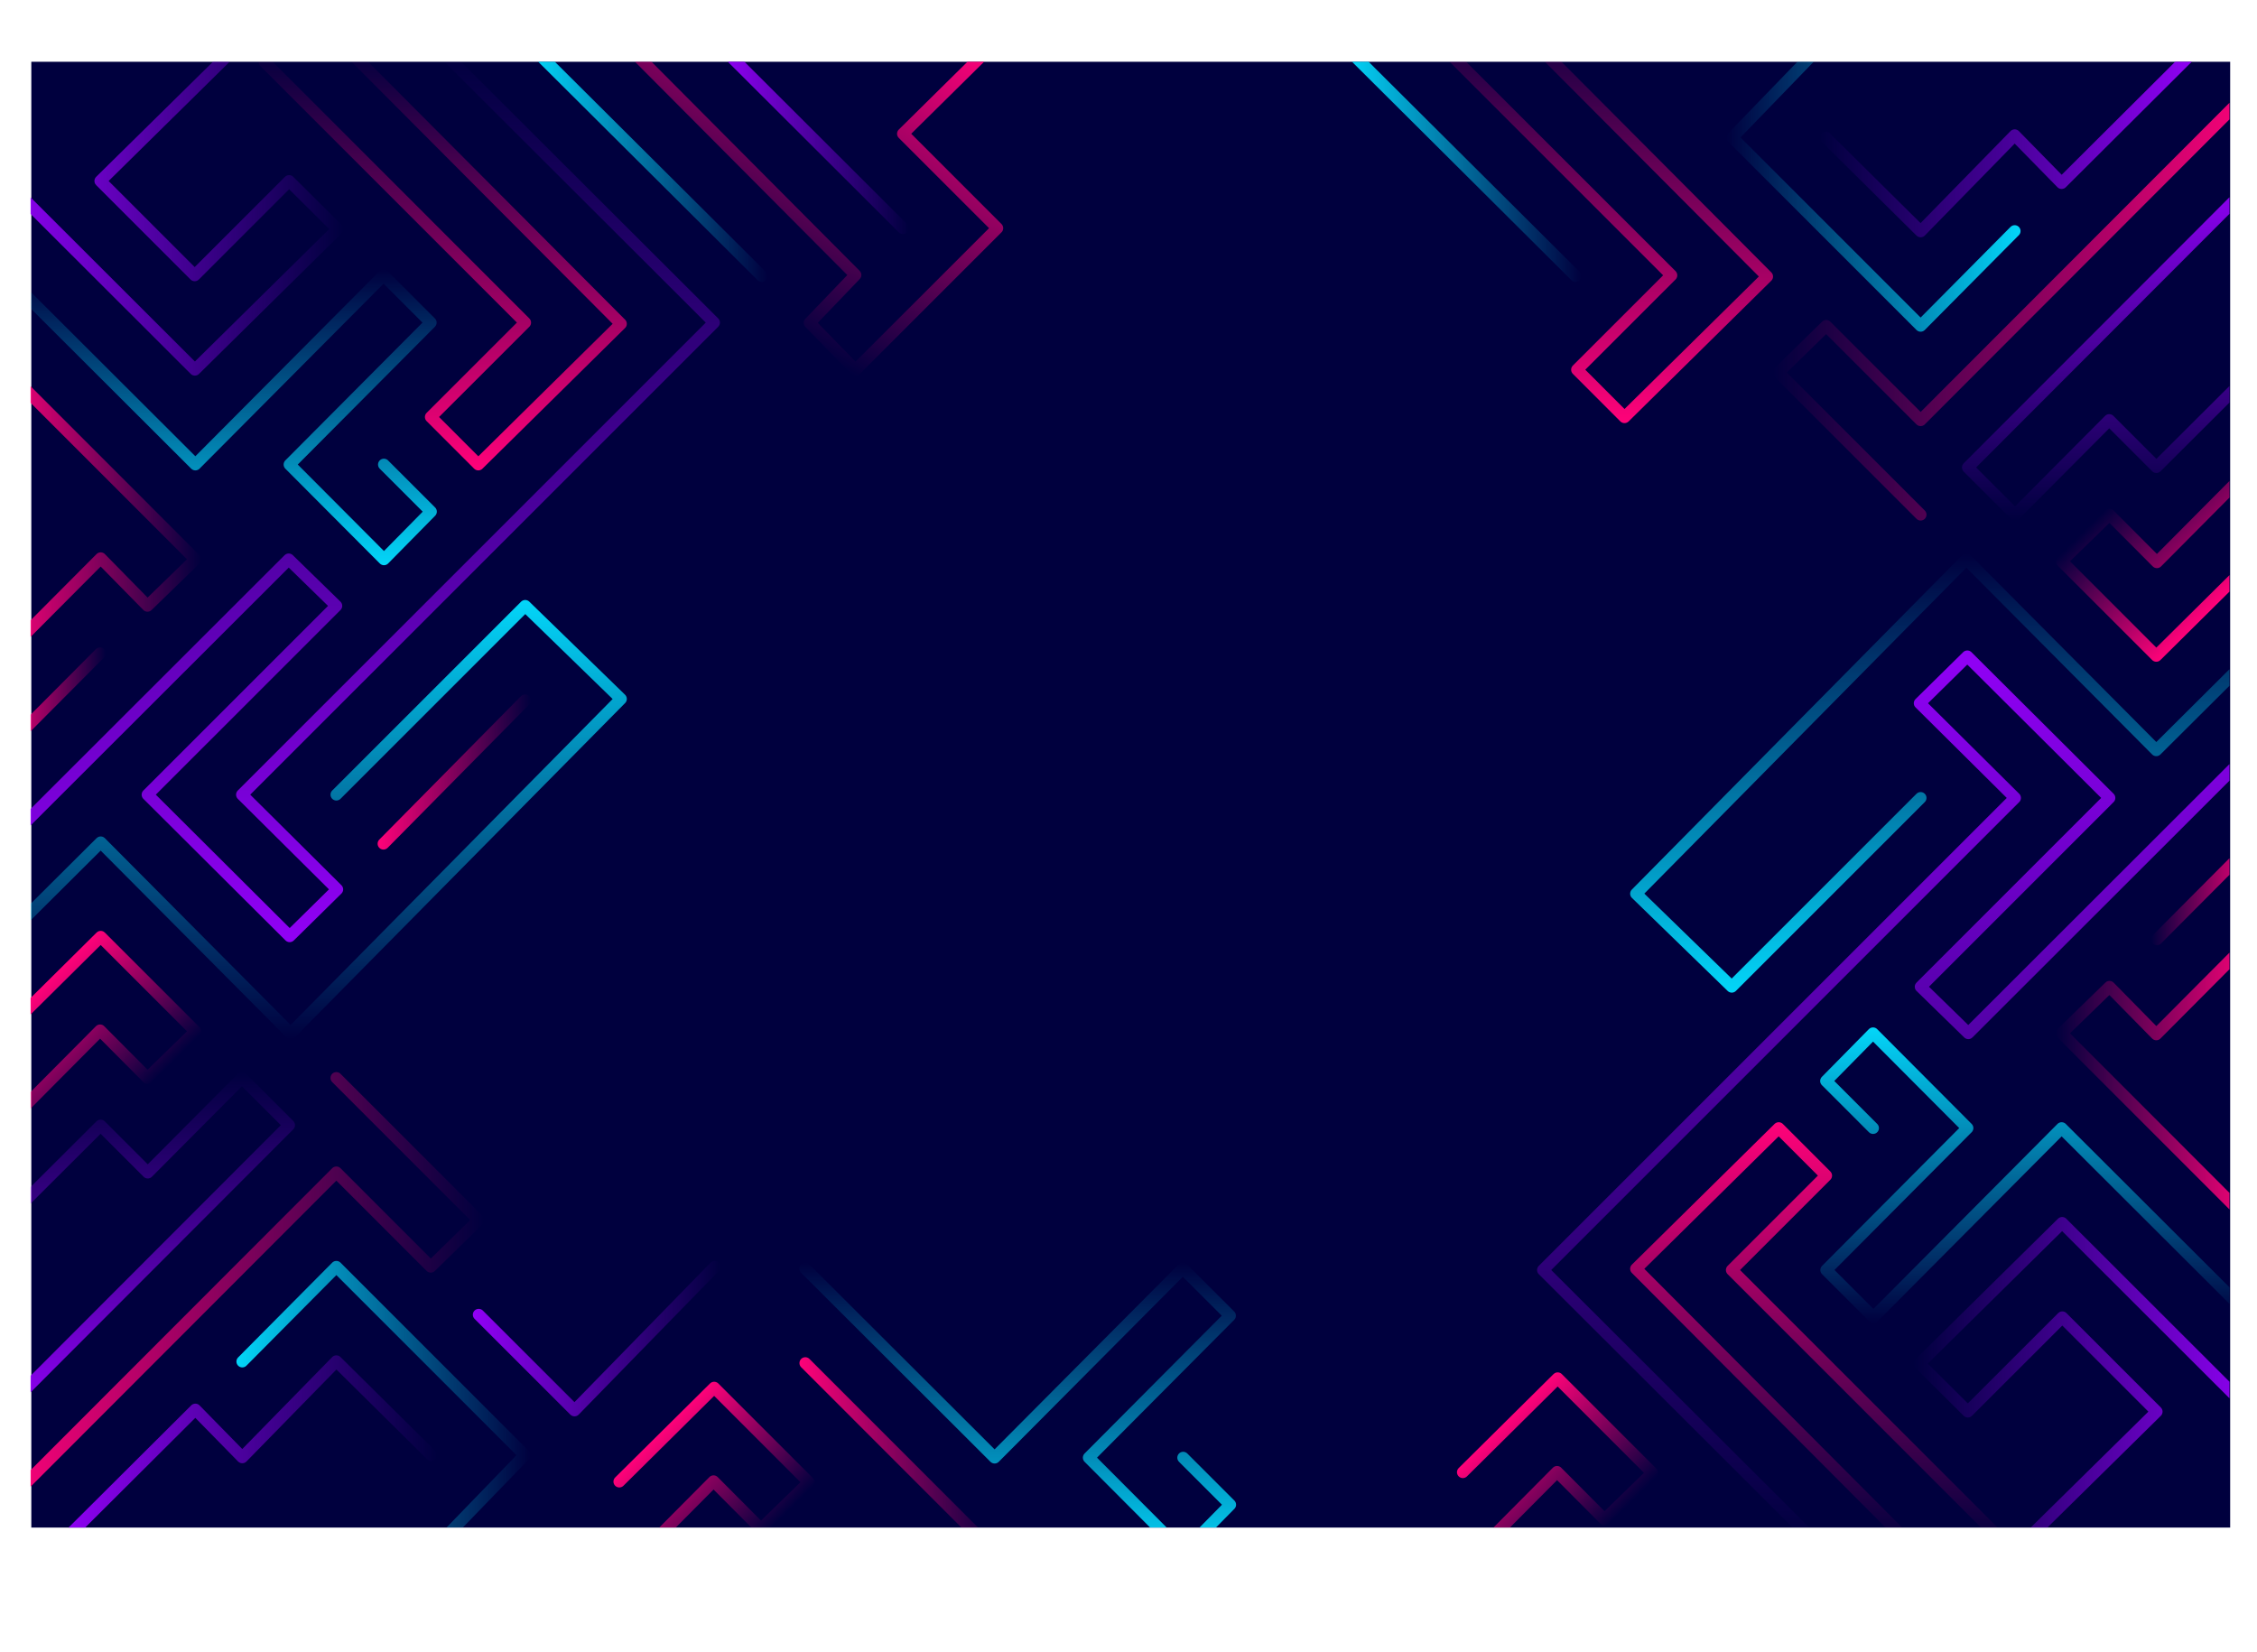 <svg xmlns="http://www.w3.org/2000/svg" xmlns:xlink="http://www.w3.org/1999/xlink" viewBox="0 0 769.83 563.58"><defs><style>.cls-1,.cls-10,.cls-11,.cls-12,.cls-13,.cls-14,.cls-15,.cls-16,.cls-17,.cls-18,.cls-19,.cls-20,.cls-21,.cls-22,.cls-23,.cls-24,.cls-25,.cls-26,.cls-27,.cls-28,.cls-29,.cls-30,.cls-31,.cls-32,.cls-33,.cls-34,.cls-35,.cls-36,.cls-37,.cls-38,.cls-4,.cls-5,.cls-6,.cls-7,.cls-8,.cls-9{fill:none;}.cls-2{fill:#00003e;}.cls-3{clip-path:url(#clip-path);}.cls-10,.cls-11,.cls-12,.cls-13,.cls-14,.cls-15,.cls-16,.cls-17,.cls-18,.cls-19,.cls-20,.cls-21,.cls-22,.cls-23,.cls-24,.cls-25,.cls-26,.cls-27,.cls-28,.cls-29,.cls-30,.cls-31,.cls-32,.cls-33,.cls-34,.cls-35,.cls-36,.cls-37,.cls-38,.cls-4,.cls-5,.cls-6,.cls-7,.cls-8,.cls-9{stroke-linecap:round;stroke-linejoin:round;stroke-width:4px;}.cls-4{stroke:url(#Degradado_sin_nombre_28);}.cls-5{stroke:url(#Degradado_sin_nombre_28-2);}.cls-6{stroke:url(#Degradado_sin_nombre_31);}.cls-7{stroke:url(#Degradado_sin_nombre_31-2);}.cls-8{stroke:url(#Degradado_sin_nombre_31-3);}.cls-9{stroke:url(#Degradado_sin_nombre_31-4);}.cls-10{stroke:url(#Degradado_sin_nombre_26);}.cls-11{stroke:url(#Degradado_sin_nombre_31-5);}.cls-12{stroke:url(#Degradado_sin_nombre_26-2);}.cls-13{stroke:url(#Degradado_sin_nombre_26-3);}.cls-14{stroke:url(#Degradado_sin_nombre_26-4);}.cls-15{stroke:url(#Degradado_sin_nombre_26-5);}.cls-16{stroke:url(#Degradado_sin_nombre_31-6);}.cls-17{stroke:url(#Degradado_sin_nombre_31-7);}.cls-18{stroke:url(#Degradado_sin_nombre_31-8);}.cls-19{stroke:url(#Degradado_sin_nombre_31-9);}.cls-20{stroke:url(#Degradado_sin_nombre_31-10);}.cls-21{stroke:url(#Degradado_sin_nombre_28-3);}.cls-22{stroke:url(#Degradado_sin_nombre_28-4);}.cls-23{stroke:url(#Degradado_sin_nombre_31-11);}.cls-24{stroke:url(#Degradado_sin_nombre_26-6);}.cls-25{stroke:url(#Degradado_sin_nombre_28-5);}.cls-26{stroke:url(#Degradado_sin_nombre_28-6);}.cls-27{stroke:url(#Degradado_sin_nombre_28-7);}.cls-28{stroke:url(#Degradado_sin_nombre_31-12);}.cls-29{stroke:url(#Degradado_sin_nombre_31-13);}.cls-30{stroke:url(#Degradado_sin_nombre_26-7);}.cls-31{stroke:url(#Degradado_sin_nombre_26-8);}.cls-32{stroke:url(#Degradado_sin_nombre_31-14);}.cls-33{stroke:url(#Degradado_sin_nombre_31-15);}.cls-34{stroke:url(#Degradado_sin_nombre_28-8);}.cls-35{stroke:url(#Degradado_sin_nombre_31-16);}.cls-36{stroke:url(#Degradado_sin_nombre_26-9);}.cls-37{stroke:url(#Degradado_sin_nombre_28-9);}.cls-38{stroke:url(#Degradado_sin_nombre_28-10);}</style><clipPath id="clip-path"><rect class="cls-1" x="10.44" y="21.07" width="750" height="500"/></clipPath><linearGradient id="Degradado_sin_nombre_28" x1="122.78" y1="321.38" x2="122.78" y2="16.13" gradientUnits="userSpaceOnUse"><stop offset="0" stop-color="#9101f6"/><stop offset="1" stop-color="#9101f6" stop-opacity="0"/></linearGradient><linearGradient id="Degradado_sin_nombre_28-2" x1="0" y1="72.13" x2="117.14" y2="72.13" xlink:href="#Degradado_sin_nombre_28"/><linearGradient id="Degradado_sin_nombre_31" x1="150.99" y1="160.46" x2="150.99" y2="16.13" gradientUnits="userSpaceOnUse"><stop offset="0" stop-color="#ff0279"/><stop offset="1" stop-color="#ff0279" stop-opacity="0"/></linearGradient><linearGradient id="Degradado_sin_nombre_31-2" x1="541.95" y1="144.33" x2="541.95" y2="0" xlink:href="#Degradado_sin_nombre_31"/><linearGradient id="Degradado_sin_nombre_31-3" x1="306.62" y1="-1.03" x2="246.82" y2="102.54" xlink:href="#Degradado_sin_nombre_31"/><linearGradient id="Degradado_sin_nombre_31-4" x1="0.06" y1="174.52" x2="68.64" y2="174.52" xlink:href="#Degradado_sin_nombre_31"/><linearGradient id="Degradado_sin_nombre_26" x1="74.5" y1="192.8" x2="74.5" y2="91.93" gradientUnits="userSpaceOnUse"><stop offset="0" stop-color="#03d6f9"/><stop offset="1" stop-color="#03d6f9" stop-opacity="0"/></linearGradient><linearGradient id="Degradado_sin_nombre_31-5" x1="272.68" y1="513.27" x2="341.25" y2="513.27" xlink:href="#Degradado_sin_nombre_31"/><linearGradient id="Degradado_sin_nombre_26-2" x1="347.11" y1="531.55" x2="347.11" y2="430.69" xlink:href="#Degradado_sin_nombre_26"/><linearGradient id="Degradado_sin_nombre_26-3" x1="181.47" y1="56.13" x2="261.8" y2="56.13" xlink:href="#Degradado_sin_nombre_26"/><linearGradient id="Degradado_sin_nombre_26-4" x1="459.03" y1="56.13" x2="539.37" y2="56.13" xlink:href="#Degradado_sin_nombre_26"/><linearGradient id="Degradado_sin_nombre_26-5" x1="106.93" y1="204.66" x2="106.93" y2="354.46" xlink:href="#Degradado_sin_nombre_26"/><linearGradient id="Degradado_sin_nombre_31-6" x1="8.64" y1="342.13" x2="43.9" y2="377.38" xlink:href="#Degradado_sin_nombre_31"/><linearGradient id="Degradado_sin_nombre_31-7" x1="505.59" y1="492.73" x2="540.85" y2="527.99" xlink:href="#Degradado_sin_nombre_31"/><linearGradient id="Degradado_sin_nombre_31-8" x1="217.88" y1="495.93" x2="253.13" y2="531.19" xlink:href="#Degradado_sin_nombre_31"/><linearGradient id="Degradado_sin_nombre_31-9" x1="128.8" y1="263.33" x2="181.14" y2="263.33" xlink:href="#Degradado_sin_nombre_31"/><linearGradient id="Degradado_sin_nombre_31-10" x1="0.06" y1="238.93" x2="36.14" y2="238.93" xlink:href="#Degradado_sin_nombre_31"/><linearGradient id="Degradado_sin_nombre_28-3" x1="246.14" y1="47.98" x2="309.97" y2="47.98" xlink:href="#Degradado_sin_nombre_28"/><linearGradient id="Degradado_sin_nombre_28-4" x1="50.34" y1="482.49" x2="50.34" y2="365.7" xlink:href="#Degradado_sin_nombre_28"/><linearGradient id="Degradado_sin_nombre_31-11" x1="0.06" y1="440.2" x2="165.22" y2="440.2" xlink:href="#Degradado_sin_nombre_31"/><linearGradient id="Degradado_sin_nombre_26-6" x1="80.64" y1="478.62" x2="180.98" y2="478.62" xlink:href="#Degradado_sin_nombre_26"/><linearGradient id="Degradado_sin_nombre_28-5" x1="20.14" y1="494.72" x2="149.1" y2="494.72" xlink:href="#Degradado_sin_nombre_28"/><linearGradient id="Degradado_sin_nombre_28-6" x1="595.85" y1="321.38" x2="595.85" y2="16.13" gradientTransform="translate(1242.9 543.26) rotate(180)" xlink:href="#Degradado_sin_nombre_28"/><linearGradient id="Degradado_sin_nombre_28-7" x1="473.07" y1="72.13" x2="590.21" y2="72.13" gradientTransform="translate(1242.9 543.26) rotate(180)" xlink:href="#Degradado_sin_nombre_28"/><linearGradient id="Degradado_sin_nombre_31-12" x1="624.06" y1="160.46" x2="624.06" y2="16.13" gradientTransform="translate(1242.9 543.26) rotate(180)" xlink:href="#Degradado_sin_nombre_31"/><linearGradient id="Degradado_sin_nombre_31-13" x1="473.13" y1="174.52" x2="541.71" y2="174.52" gradientTransform="translate(1242.9 543.26) rotate(180)" xlink:href="#Degradado_sin_nombre_31"/><linearGradient id="Degradado_sin_nombre_26-7" x1="547.57" y1="192.8" x2="547.57" y2="91.93" gradientTransform="translate(1242.9 543.26) rotate(180)" xlink:href="#Degradado_sin_nombre_26"/><linearGradient id="Degradado_sin_nombre_26-8" x1="580" y1="204.66" x2="580" y2="354.46" gradientTransform="translate(1242.9 543.26) rotate(180)" xlink:href="#Degradado_sin_nombre_26"/><linearGradient id="Degradado_sin_nombre_31-14" x1="481.71" y1="342.13" x2="516.97" y2="377.38" gradientTransform="translate(1242.9 543.26) rotate(180)" xlink:href="#Degradado_sin_nombre_31"/><linearGradient id="Degradado_sin_nombre_31-15" x1="473.13" y1="238.93" x2="509.21" y2="238.93" gradientTransform="translate(1242.9 543.26) rotate(180)" xlink:href="#Degradado_sin_nombre_31"/><linearGradient id="Degradado_sin_nombre_28-8" x1="523.41" y1="482.49" x2="523.41" y2="365.7" gradientTransform="translate(1242.9 543.26) rotate(180)" xlink:href="#Degradado_sin_nombre_28"/><linearGradient id="Degradado_sin_nombre_31-16" x1="473.13" y1="440.2" x2="638.29" y2="440.2" gradientTransform="translate(1242.9 543.26) rotate(180)" xlink:href="#Degradado_sin_nombre_31"/><linearGradient id="Degradado_sin_nombre_26-9" x1="553.71" y1="478.62" x2="654.05" y2="478.62" gradientTransform="translate(1242.9 543.26) rotate(180)" xlink:href="#Degradado_sin_nombre_26"/><linearGradient id="Degradado_sin_nombre_28-9" x1="493.21" y1="494.72" x2="622.17" y2="494.72" gradientTransform="translate(1242.9 543.26) rotate(180)" xlink:href="#Degradado_sin_nombre_28"/><linearGradient id="Degradado_sin_nombre_28-10" x1="161.28" y1="456.62" x2="245.79" y2="456.62" xlink:href="#Degradado_sin_nombre_28"/></defs><title>background</title><g id="Layer_2" data-name="Layer 2"><g id="BACKGROUND_2" data-name="BACKGROUND 2"><rect class="cls-2" x="10.68" y="21.07" width="750" height="500"/><g class="cls-3"><polyline class="cls-4" points="2 287.18 98.47 190.8 114.73 206.66 50.31 271.07 98.8 319.38 115.05 303.38 82.52 271.07 243.56 110.04 151.47 18.13"/><polyline class="cls-5" points="2 61.73 66.47 126.13 115.14 78.13 98.62 61.73 66.41 93.93 34.21 61.73 78.47 18.13"/><polyline class="cls-6" points="90.18 21.07 179.14 110.04 146.93 142.24 163.14 158.46 211.8 110.46 119.8 18.13"/><polyline class="cls-7" points="481.13 4.95 570.1 93.91 537.89 126.11 554.09 142.33 602.76 94.33 510.76 2"/><polyline class="cls-8" points="216.47 18.13 291.8 93.8 276.14 110.13 291.8 126.2 340.18 77.83 307.97 45.62 335.8 18.13"/><polyline class="cls-9" points="2.06 126.2 66.64 190.8 50.31 206.66 34.35 190.41 2.06 222.83"/><polyline class="cls-10" points="2 93.93 66.64 158.46 130.83 93.93 146.93 110.04 98.74 158.46 130.97 190.8 147 174.52 130.94 158.46"/><polyline class="cls-11" points="274.68 464.96 339.25 529.55 322.92 545.41 306.96 529.17 274.68 561.58"/><polyline class="cls-12" points="274.61 432.69 339.25 497.22 403.44 432.69 419.55 448.79 371.35 497.22 403.58 529.55 419.61 513.27 403.56 497.22"/><line class="cls-13" x1="183.47" y1="18.13" x2="259.8" y2="94.13"/><line class="cls-14" x1="461.03" y1="18.13" x2="537.37" y2="94.13"/><polyline class="cls-15" points="2.06 319.45 34.35 287.32 99.14 352.46 211.8 238.41 179.14 206.66 114.73 271.07"/><polyline class="cls-16" points="2 351.59 34.35 319.53 66.64 351.81 50.31 367.7 34.14 351.46 2 383.8"/><polyline class="cls-17" points="498.95 502.19 531.3 470.13 563.59 502.42 547.26 518.3 531.09 502.06 498.95 534.4"/><polyline class="cls-18" points="211.24 505.39 243.59 473.33 275.88 505.62 259.55 521.5 243.38 505.26 211.24 537.6"/><line class="cls-19" x1="130.8" y1="287.8" x2="179.14" y2="238.87"/><line class="cls-20" x1="34.14" y1="222.83" x2="2.06" y2="255.03"/><line class="cls-21" x1="248.14" y1="18.13" x2="307.97" y2="77.83"/><polyline class="cls-22" points="2.06 416.07 34.32 383.91 50.4 399.99 82.52 367.7 98.62 383.8 2.06 480.49"/><polyline class="cls-23" points="114.73 367.7 163.22 416.19 146.93 432.11 114.73 399.9 2.06 512.69"/><polyline class="cls-24" points="82.64 464.44 114.73 432.11 178.98 496.36 151.14 525.13"/><polyline class="cls-25" points="147.1 496.36 114.73 464.32 82.64 497.13 66.64 480.8 22.14 525.13"/><polyline class="cls-26" points="767.83 256.08 671.36 352.46 655.1 336.6 719.51 272.18 671.02 223.88 654.77 239.88 687.31 272.18 526.27 433.22 618.36 525.13"/><polyline class="cls-27" points="767.83 481.53 703.36 417.13 654.69 465.13 671.2 481.53 703.42 449.33 735.62 481.53 691.36 525.13"/><polyline class="cls-28" points="679.65 522.18 590.68 433.22 622.89 401.01 606.69 384.8 558.02 432.8 650.02 525.13"/><polyline class="cls-29" points="767.76 417.05 703.19 352.46 719.51 336.6 735.48 352.85 767.76 320.43"/><polyline class="cls-30" points="767.83 449.32 703.19 384.8 639 449.32 622.89 433.22 671.09 384.8 638.86 352.46 622.83 368.74 638.88 384.8"/><polyline class="cls-31" points="767.76 223.81 735.48 255.94 670.69 190.8 558.02 304.85 590.68 336.6 655.1 272.18"/><polyline class="cls-32" points="767.83 191.67 735.48 223.73 703.19 191.44 719.51 175.56 735.69 191.8 767.83 159.46"/><line class="cls-33" x1="735.68" y1="320.43" x2="767.76" y2="288.22"/><polyline class="cls-34" points="767.76 127.19 735.51 159.35 719.43 143.27 687.31 175.56 671.2 159.46 767.76 62.77"/><polyline class="cls-35" points="655.1 175.56 606.6 127.06 622.89 111.15 655.1 143.35 767.76 30.56"/><polyline class="cls-36" points="687.18 78.81 655.1 111.15 590.85 46.9 618.69 18.13"/><polyline class="cls-37" points="622.73 46.9 655.1 78.94 687.18 46.12 703.19 62.46 747.69 18.13"/><polyline class="cls-38" points="163.28 448.46 195.96 481.13 243.79 432.11"/></g></g></g></svg>